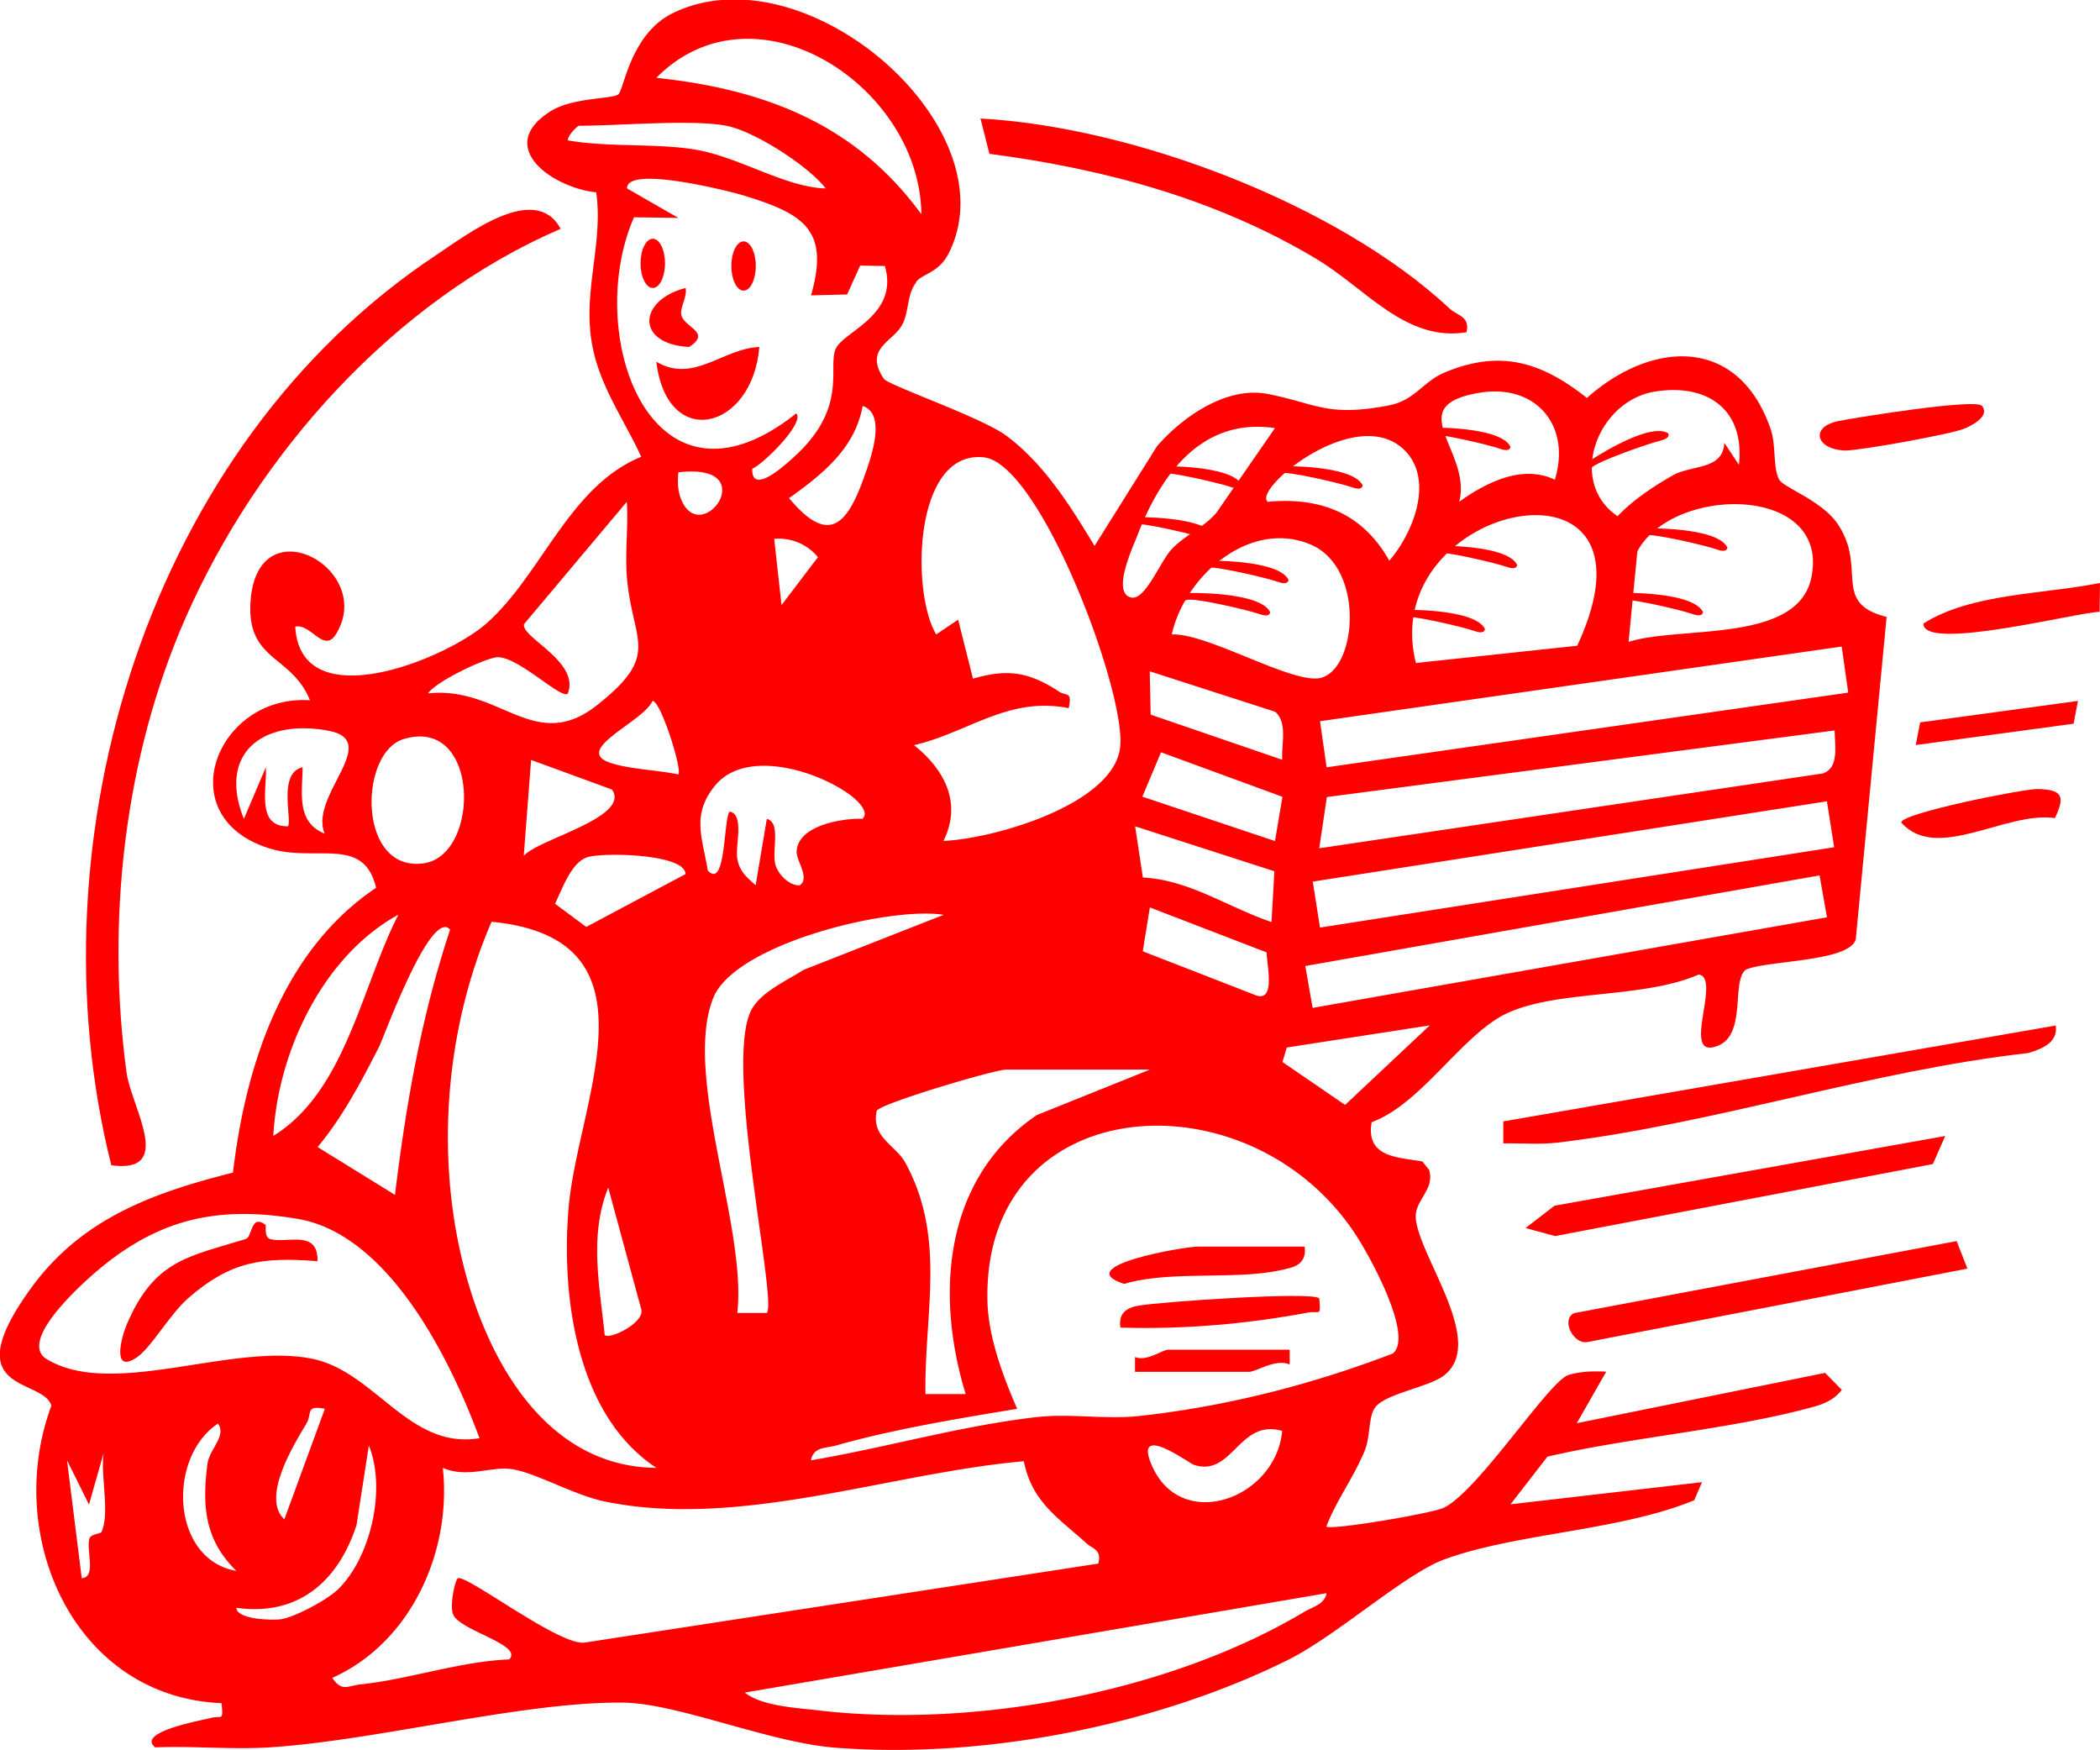 <?xml version="1.0" encoding="UTF-8"?>
<svg data-bbox="-0.01 -0.028 108.01 90.01" width="108" height="90" viewBox="0 0 108 90" xmlns="http://www.w3.org/2000/svg" data-type="color">
    <g>
        <g clip-path="url(#45992898-7a87-4086-8ed7-4b4f92a2504b)">
            <path d="M105.723 52.726c.135.887-.737 1.225-1.419 1.422-8.11.914-16.124 3.636-24.186 4.604-.932.108-1.878.027-2.804.04v-1.13l28.409-4.93z" fill="#FF0000" data-color="1"/>
            <path d="m100.04 58.413-.636 1.443-19.428 3.703-1.52-.413 1.493-1.15z" fill="#FF0000" data-color="1"/>
            <path d="m101.182 65.232-19.55 3.778c-.723.129-1.372-1.172-.67-1.49l19.665-3.703.555 1.422z" fill="#FF0000" data-color="1"/>
            <path d="m108 29.975-.02 1.49c-.973-.027-9.103 2.079-9.062.596 2.48-1.564 6.176-1.497 9.082-2.086" fill="#FF0000" data-color="1"/>
            <path d="m106.865 36.042-.223 1.171-8.116 1.097.223-1.164z" fill="#FF0000" data-color="1"/>
            <path d="M105.682 42.068c-2.507-.379-6.082 2.296-7.906.224 0-.474 6.284-1.734 7.021-1.72 1.351.027 1.378.44.885 1.496" fill="#FF0000" data-color="1"/>
            <path d="M101.938 20.875c.406.528-.52 1.002-.912 1.165-.642.277-5.4 1.137-6.115 1.124-1.52-.034-1.859-1.22-.345-1.517 1.04-.203 7.062-1.171 7.372-.772" fill="#FF0000" data-color="1"/>
            <path d="M47.114 14.53c-.473.596-.358 1.477-.703 2.147-.46.9-2.014 1.226-.953 2.803.217.325 5.035 1.99 6.278 2.912 1.946 1.435 3.332 3.65 4.555 5.68l3.21-5.125c1.338-1.537 3.595-3.101 5.703-2.688 2.54.5 3.028 1.192 6.217.589 1.345-.257 1.75-1.219 2.859-1.686 2.885-1.219 5.014-.535 7.332 1.3 3.372-2.993 7.811-3.182 9.453 1.611.284.826.109 2.025.44 2.594.25.42 2.21 1.083 3.014 2.288 1.52 2.275-.345 4.05 2.507 4.767l-1.588 16.589c-.372 1.158-4.535 1.063-5.65 1.55-.804.59.149 3.61-1.696 3.989-1.52.318.426-3.596-.736-3.738-2.805 1.232-7.13.785-9.765 1.95-2.338 1.03-4.447 4.692-7.048 5.64-.311 1.802 1.304 1.802 2.608 2.018l.345.434c.317 1.035-.77 1.557-.683 2.511.196 2.018 3.636 6.365 1.453 8.058-.804.63-3.129.941-3.588 1.713-.304.508-.203 1.456-.494 2.16-.594 1.435-1.439 2.512-1.973 3.9.23.203 5.447-.677 6.041-.968 1.791-.867 5.427-6.548 6.427-6.832.629-.183 1.284-.197 1.926-.163l-1.514 2.648 12.772-2.587.858.874c-.365.474-.858.704-1.419.86-4.277 1.185-9.352 1.557-13.718 2.573l-1.899 2.45 9.846-1.137-.399.928c-3.831 1.584-9.163 1.686-12.86 3.047-2.04.751-5.568 3.954-8.074 5.186-6.812 3.366-15.59 5.072-23.193 4.496-3.44-.257-8.15-2.295-10.974-2.322-5.17-.054-12.623 1.95-18.185 2.302-1.94.122-3.926-.081-5.865 0-1.014-.812 2.534-1.415 2.851-1.51.541-.162.67.237.561-.765-7.609-.311-11.23-8.633-8.75-15.296-.427-1.455-5.028-.575-1.035-6.06 2.588-3.561 6.258-4.888 10.373-5.924.649-5.519 2.555-11.416 7.36-14.646-.643-2.715-3.096-1.273-5.508-2.031-5.183-1.639-2.67-7.936 2.108-7.61-.96-2.37-3.277-1.985-3.054-5.113.358-4.977 6.46-1.652 4.392 1.713-.622 1.009-1.304-.575-2.095-.386.27 4.72 7.751 1.68 9.853-.183 2.825-2.512 4.25-7.055 7.94-8.551-.966-2.1-2.324-3.867-2.602-6.284-.29-2.532.629-4.794.291-7.313-2.257-.243-5.237-2.336-2.365-4.164 1.128-.717 3.129-.63 3.487-.866.304-.204.608-3.115 2.824-4.192 6.826-3.31 17.381 5.87 14.198 12.317-.52 1.056-1.345 1.063-1.703 1.517zm.27-3.514c-.06-6.567-8.541-12.147-13.63-7.014 5.575.589 10.252 2.383 13.63 7.014M37.35 6.466c-1.777-.338-5.52 0-7.575 0-.068 0-.595.508-.568.752 2.068.366 4.562.142 6.542.474 2.277.379 4.635 1.943 6.717 1.997-.933-1.198-3.71-2.959-5.116-3.223m4.359 8.721c.98-3.378-.405-4.19-3.406-5.118-.696-.217-6.088-1.598-6.055-.38l2.642 1.517-2.284-.034c-2.628 6.026.886 16.027 8.346 10.082.453.488-1.683 2.6-2.264 2.85-.047 1.43 1.778-.277 2.095-.561 2.967-2.648 1.69-4.78 2.244-5.695.513-.853 3.203-1.713 2.48-4.17l-1.27-.02-.67 1.482-1.845.047zm38.255 9.48c.851-2.77-.967-4.957-3.88-4.47-4.087.678-.357 3.014-1.04 5.607 1.358-.982 3.25-1.943 4.92-1.137m9.467-.759c.318-2.843-1.622-4.211-4.332-3.771-2.932.474-4.527 4.618-1.912 6.405.824-.846 1.798-1.503 2.818-2.085s2.595-.264 2.676-1.686l.75 1.13zm-45.066-3.033c-.392 2.194-2.088 3.528-3.785 4.74 2.014 2.41 2.967 1.415 3.852-1.063.345-.962 1.19-3.264-.067-3.677m21.205 1.137c-3.798-.555-5.886 2.418-7.102 5.587-.216.561-1.318 2.918-.277 3.128.71.142 1.486-1.869 2.06-2.478.683-.732 1.643-1.11 2.298-1.87zm-.372 3.792c2.717-.257 4.893.596 6.251 3.027 1.23-1.415 2.332-4.178.77-5.694-2.473-2.418-7.818 2.024-7.02 2.667M48.527 43.24c2.574-.109 8.676-1.856 9.075-4.767.378-2.729-4.089-14.653-7.008-14.957-3.622-.38-3.744 6.96-2.446 9.107l1.128-.759.764 3.034c1.784-.522 2.886-.346 4.433.67.365.237.683-.04.487.846-3.122-.616-5.15 1.253-7.954 1.903 1.52 1.212 2.507 2.939 1.514 4.922zM34.888 24.287c-.047.528-.04 1.015.197 1.51 1.087 2.281 4.135-2.025-.197-1.51M22.01 35.656c3.724-.406 5.48 3.162 8.725.582 3.243-2.58 1.824-3.175 1.513-6.46-.121-1.306.075-2.667-.013-3.974l-5.285 6.29c-.162.684 2.893 1.93 2.25 3.569-.304.332-2.513-1.869-3.594-1.869-.561 0-3.156 1.219-3.596 1.862m61.745-2.647c2.581-.847 8.697.108 9.4-3.311.993-4.794-7.123-4.767-8.947-1.348zM72.82 34.092l8.292-.887c4.953-10.624-10.373-7.36-8.292.887m-32.626-2.98 1.872-2.464a2.62 2.62 0 0 0-2.25-.941l.378 3.412zm20.077 1.51c1.872-.067 6.285 2.621 7.683 2.228 1.845-.514 2.25-5.708-.587-6.866-3.136-1.28-6.447 1.666-7.103 4.639zm34.444.624-26.828 3.839.338 2.37 26.827-3.84zm-28.768 5.823c-.06-.752.291-1.917-.371-2.472l-6.447-2.078.047 2.227zm-31.064.758c.223-.224-.899-3.785-1.325-3.785-.473 1.09-4.237 2.553-2.088 3.21 1.014.31 2.345.345 3.413.568zm-18.185 3.04c-.818-1.95 2.987-4.773.183-5.295-3.312-.616-5.704 1.11-4.339 4.537l1.129-2.654c.067 1.117-.494 3.053 1.135 3.033.236-.284-.534-2.756.757-3.033-.014 1.327-.338 2.81 1.135 3.412m77.658-5.308-26.118 3.426-.392 2.634 25.889-3.846c.878-.278.615-1.483.621-2.221zm-73.603.447c-2.318.71-2.366 6.872 1.04 6.385 2.933-.42 2.893-7.59-1.04-6.385m45.201 2.965-6.244-2.288-.96 2.282 6.819 2.281.385-2.268zM31.477 40.6l-4.163-1.524-.378 4.93c.757-.867 5.514-1.977 4.54-3.406m12.88 1.503c1.04-.982-5.359-4.415-7.582-1.706-1.223 1.49-.656 2.667-.372 4.367.96 1.022.798-2.81 1.136-3.033.77.19.25 1.767.385 2.45.121.644.486.935.939 1.335l.574-3.406c.757.19.23 1.645.453 2.383.135.46.703 1.063 1.243 1.03.534-.373-.175-1.246-.162-1.734.048-1.334 2.311-1.72 3.38-1.686zm49.6-.9-26.442 4.13.372 2.363 26.442-4.13zm-28.422 3.595-7.156-2.309.399 2.634c2.372.115 4.406 1.544 6.615 2.288l.149-2.613zm-35.308-.725c-.845.25-1.311 1.646-1.683 2.397l1.608 1.192 5.102-2.715c0-1.043-4.19-1.124-5.034-.874zm63.352.941L67.13 49.673l.378 2.153 26.45-4.658zM65.15 48.976l-6.014-2.316-.365 2.255 5.865 2.282c.987.29.494-1.68.507-2.221zm-51.094 9.432c3.71-2.289 4.52-7.631 6.433-11.376-3.892 2.133-6.197 7.056-6.433 11.376m34.464-11.37c-2.825-.433-10.718 1.503-11.833 4.266-1.588 3.947 1.737 11.822 1.23 16.21h1.514c.56-.542-2.143-12.466-.852-15.452.44-1.015 1.845-1.605 2.737-2.187l7.204-2.83zM33.748 75.47c-4.11-2.708-4.9-8.829-4.501-13.406.486-5.525 4.947-13.806-3.967-14.666-2.473 5.708-2.953 12.608-1.19 18.6 1.352 4.597 4.333 9.432 9.658 9.48zM23.145 47.796c-1-1.117-3.426 5.593-3.643 6.02-.912 1.78-1.878 3.622-3.169 5.166l3.98 2.458c.568-4.652 1.352-9.188 2.839-13.644zm50.384 4.93-7.352 1.137-.223.745 3.224 2.207zM59.13 55h-7.386c-.608 0-6.582 1.78-6.656 2.126-.298 1.36.98 1.753 1.48 2.674 2.101 3.867.966 7.672 1.027 11.883h2.068c-1.582-5.159-1.115-11.11 3.662-14.347L59.136 55zM41.708 75.09c3.845-.65 7.724-1.781 11.603-2.222 1.73-.196 3.561.129 5.25-.054 4.474-.487 8.887-1.611 13.07-3.216 1.094-.894-1.203-5.03-1.886-6.074-5.474-8.43-19.232-7.502-18.962 3.4.048 1.841.804 3.852 1.528 5.518-2.967.487-6.434 1.063-9.299 1.882-.513.15-1.176.048-1.304.772zm-10.61-6.447c.237.264 2.041-.616 1.886-1.3l-1.703-6.276c-.993 2.471-.44 5.044-.182 7.576m-6.44 5.309c-1.493-4.043-4.662-10.495-9.366-11.28-4.047-.678-7.041-.021-10.15 2.552-.864.718-4.27 3.738-2.736 4.665 3.385 2.045 9.521-.867 13.65-.02 3.25.663 4.98 4.692 8.61 4.083zm-7.953-1.51c-1.007-.21-.649.257-.94.745-.655 1.103-2.344 3.819-1.142 4.936zm-4.548 8.335c-1.615-1.578-1.77-3.29-1.493-5.478.1-.799 1-1.449.547-2.099-2.629 1.74-2.42 6.995.946 7.577m53.79-7.198c-2.243-.65-2.554 2.404-4.554 1.74-.23-.074-3.02-2.14-2.21-.094 1.453 3.656 6.427 1.882 6.758-1.646zm-48.62 8.2c1.736-1.632 2.554-5.22 1.642-7.448l-.636 4.096c-.946 2.898-3.007 4.693-6.183 4.246.054.623 1.886.643 2.291.589.716-.102 2.331-.975 2.879-1.483zm-12.11-3c.446-.961-.061-2.931.115-4.069l-.757 2.654-1.129-2.275.757 6.06c.757-.04.237-1.401.385-2.01.068-.272.582-.265.629-.36m47.432-3.642c-6.954.616-14.638 3.507-21.57 2.065-1.589-.332-3.61-1.517-4.812-1.666-1.061-.129-2.27.48-3.494-.06.466 4.312-1.642 8.991-5.683 10.799.493.745.818.4 1.44.339 2.52-.265 5.088-1.179 7.656-1.287.736-.738-2.44-1.449-2.866-2.275-.223-.44.082-1.788.217-1.89.378-.277 5.284 3.522 6.548 3.298l26.401-4.06c.175-.731-.27-.731-.635-1.063-1.406-1.28-2.778-2.086-3.197-4.198zm15.576 6.784-29.923 5.112c.872.684 2.534.772 3.642.9 8.055.97 18.145-.873 25.152-5.064.412-.244 1.04-.379 1.129-.955z" fill="#FF0000" data-color="1"/>
            <path d="M75.422 17.083c-3.136.515-5.183-2.261-7.758-3.791-5.156-3.075-10.866-4.605-16.78-5.383l-.459-1.815c7.832.426 18.36 4.388 24.132 9.777.405.373 1.054.393.865 1.219z" fill="#FF0000" data-color="1"/>
            <path d="M39.052 17.842c-.351 4.279-4.744 5.362-5.298.758 1.913 1.137 3.413-.684 5.298-.758" fill="#FF0000" data-color="1"/>
            <path d="M35.261 14.808c.088.44-.277.975-.23 1.34.088.698 1.616.908.413 1.694-2.791-.15-2.609-2.418-.183-3.034" fill="#FF0000" data-color="1"/>
            <path d="M28.828 11.768c-8.542 3.683-15.55 11.531-19.266 19.96-3.176 7.198-4.109 15.635-3.054 23.422.236 1.76 2.513 5.227-.784 4.767-4.23-16.88 1.966-37.024 16.698-46.795 1.628-1.083 5.102-3.764 6.406-1.368z" fill="#FF0000" data-color="1"/>
            <path d="M67.09 64.094c.094.522-.129.914-.636 1.07-2.514.765-6.014.088-8.643.853-2.81-.907 3.089-1.916 3.785-1.916h5.494z" fill="#FF0000" data-color="1"/>
            <path d="M67.846 66.755c.088.996.04.623-.574.738-3.17.59-6.433.874-9.65.772-.115-.724.297-1.022.946-1.13 1.149-.197 8.934-.739 9.278-.373z" fill="#FF0000" data-color="1"/>
            <path d="M66.326 69.403v.758c-.71-.318-1.744.38-2.081.38h-5.873v-.76c.588.251 1.413-.378 1.703-.378z" fill="#FF0000" data-color="1"/>
            <path d="M13.657 62.977c.047.034-.108.65.264.745.858.216 2.46-.508 2.405 1.13-2.865-.23-4.473.014-6.636 1.89-.966.84-1.892 2.532-2.642 3.047-1.318.9-.81-1.023-.534-1.673 1.42-3.345 3.183-3.494 6.13-4.408.337-.108.243-1.3 1.006-.731z" fill="#FF0000" data-color="1"/>
            <path d="M33.572 14.808c.347 0 .628-.567.628-1.266s-.281-1.266-.628-1.266-.629.567-.629 1.266.282 1.266.629 1.266" fill="#FF0000" data-color="1"/>
            <path d="M38.241 14.944c.347 0 .629-.567.629-1.267 0-.699-.282-1.266-.629-1.266s-.628.567-.628 1.266.281 1.267.628 1.267" fill="#FF0000" data-color="1"/>
            <path d="M61.994 28.83s3.737-.087 4.271.983c0 0 .02.304-.534.108s-3.324-.853-3.737-.731c-.412.122 0-.36 0-.36" fill="#FF0000" data-color="1"/>
            <path d="M61.048 30.49s3.737-.088 4.271.982c0 0 .02.304-.534.108s-3.325-.853-3.737-.731 0-.36 0-.36" fill="#FF0000" data-color="1"/>
            <path d="M65.806 23.97s3.737-.089 4.27.981c0 0 .02.305-.533.108-.555-.196-3.325-.853-3.738-.73-.412.121 0-.36 0-.36" fill="#FF0000" data-color="1"/>
            <path d="M73.753 28.059s3.736-.088 4.27.982c0 0 .02.305-.534.108-.554-.196-3.324-.853-3.737-.731-.412.122 0-.359 0-.359" fill="#FF0000" data-color="1"/>
            <path d="M72.097 31.357s3.737-.089 4.27.981c0 0 .02.305-.533.109-.554-.197-3.325-.854-3.737-.732s0-.358 0-.358" fill="#FF0000" data-color="1"/>
            <path d="M73.408 21.985s3.737-.088 4.27.982c0 0 .02.305-.533.109-.554-.197-3.325-.854-3.737-.732s0-.359 0-.359" fill="#FF0000" data-color="1"/>
            <path d="M59.616 23.97s3.736-.089 4.27.981c0 0 .02.305-.534.108-.554-.196-3.324-.853-3.736-.73-.413.121 0-.36 0-.36" fill="#FF0000" data-color="1"/>
            <path d="M58.224 26.59s3.737-.088 4.27.982c0 0 .02.304-.533.108-.555-.197-3.325-.853-3.737-.732-.413.122 0-.358 0-.358" fill="#FF0000" data-color="1"/>
            <path d="M81.666 23.753s3.101-2.093 4.122-1.476c0 0 .175.243-.392.379-.568.135-3.264 1.07-3.541 1.395s-.19-.298-.19-.298" fill="#FF0000" data-color="1"/>
            <path d="M84.565 27.165s3.737-.088 4.27.982c0 0 .02.305-.533.108-.555-.196-3.325-.853-3.737-.73-.413.121 0-.36 0-.36" fill="#FF0000" data-color="1"/>
            <path d="M83.308 30.483s3.737-.088 4.27.982c0 0 .02.305-.533.108-.555-.196-3.325-.853-3.737-.731-.413.122 0-.359 0-.359" fill="#FF0000" data-color="1"/>
        </g>
        <defs fill="none">
            <clipPath id="45992898-7a87-4086-8ed7-4b4f92a2504b">
                <path d="M108 0v90H0V0z" fill="#ffffff"/>
            </clipPath>
        </defs>
    </g>
</svg>
